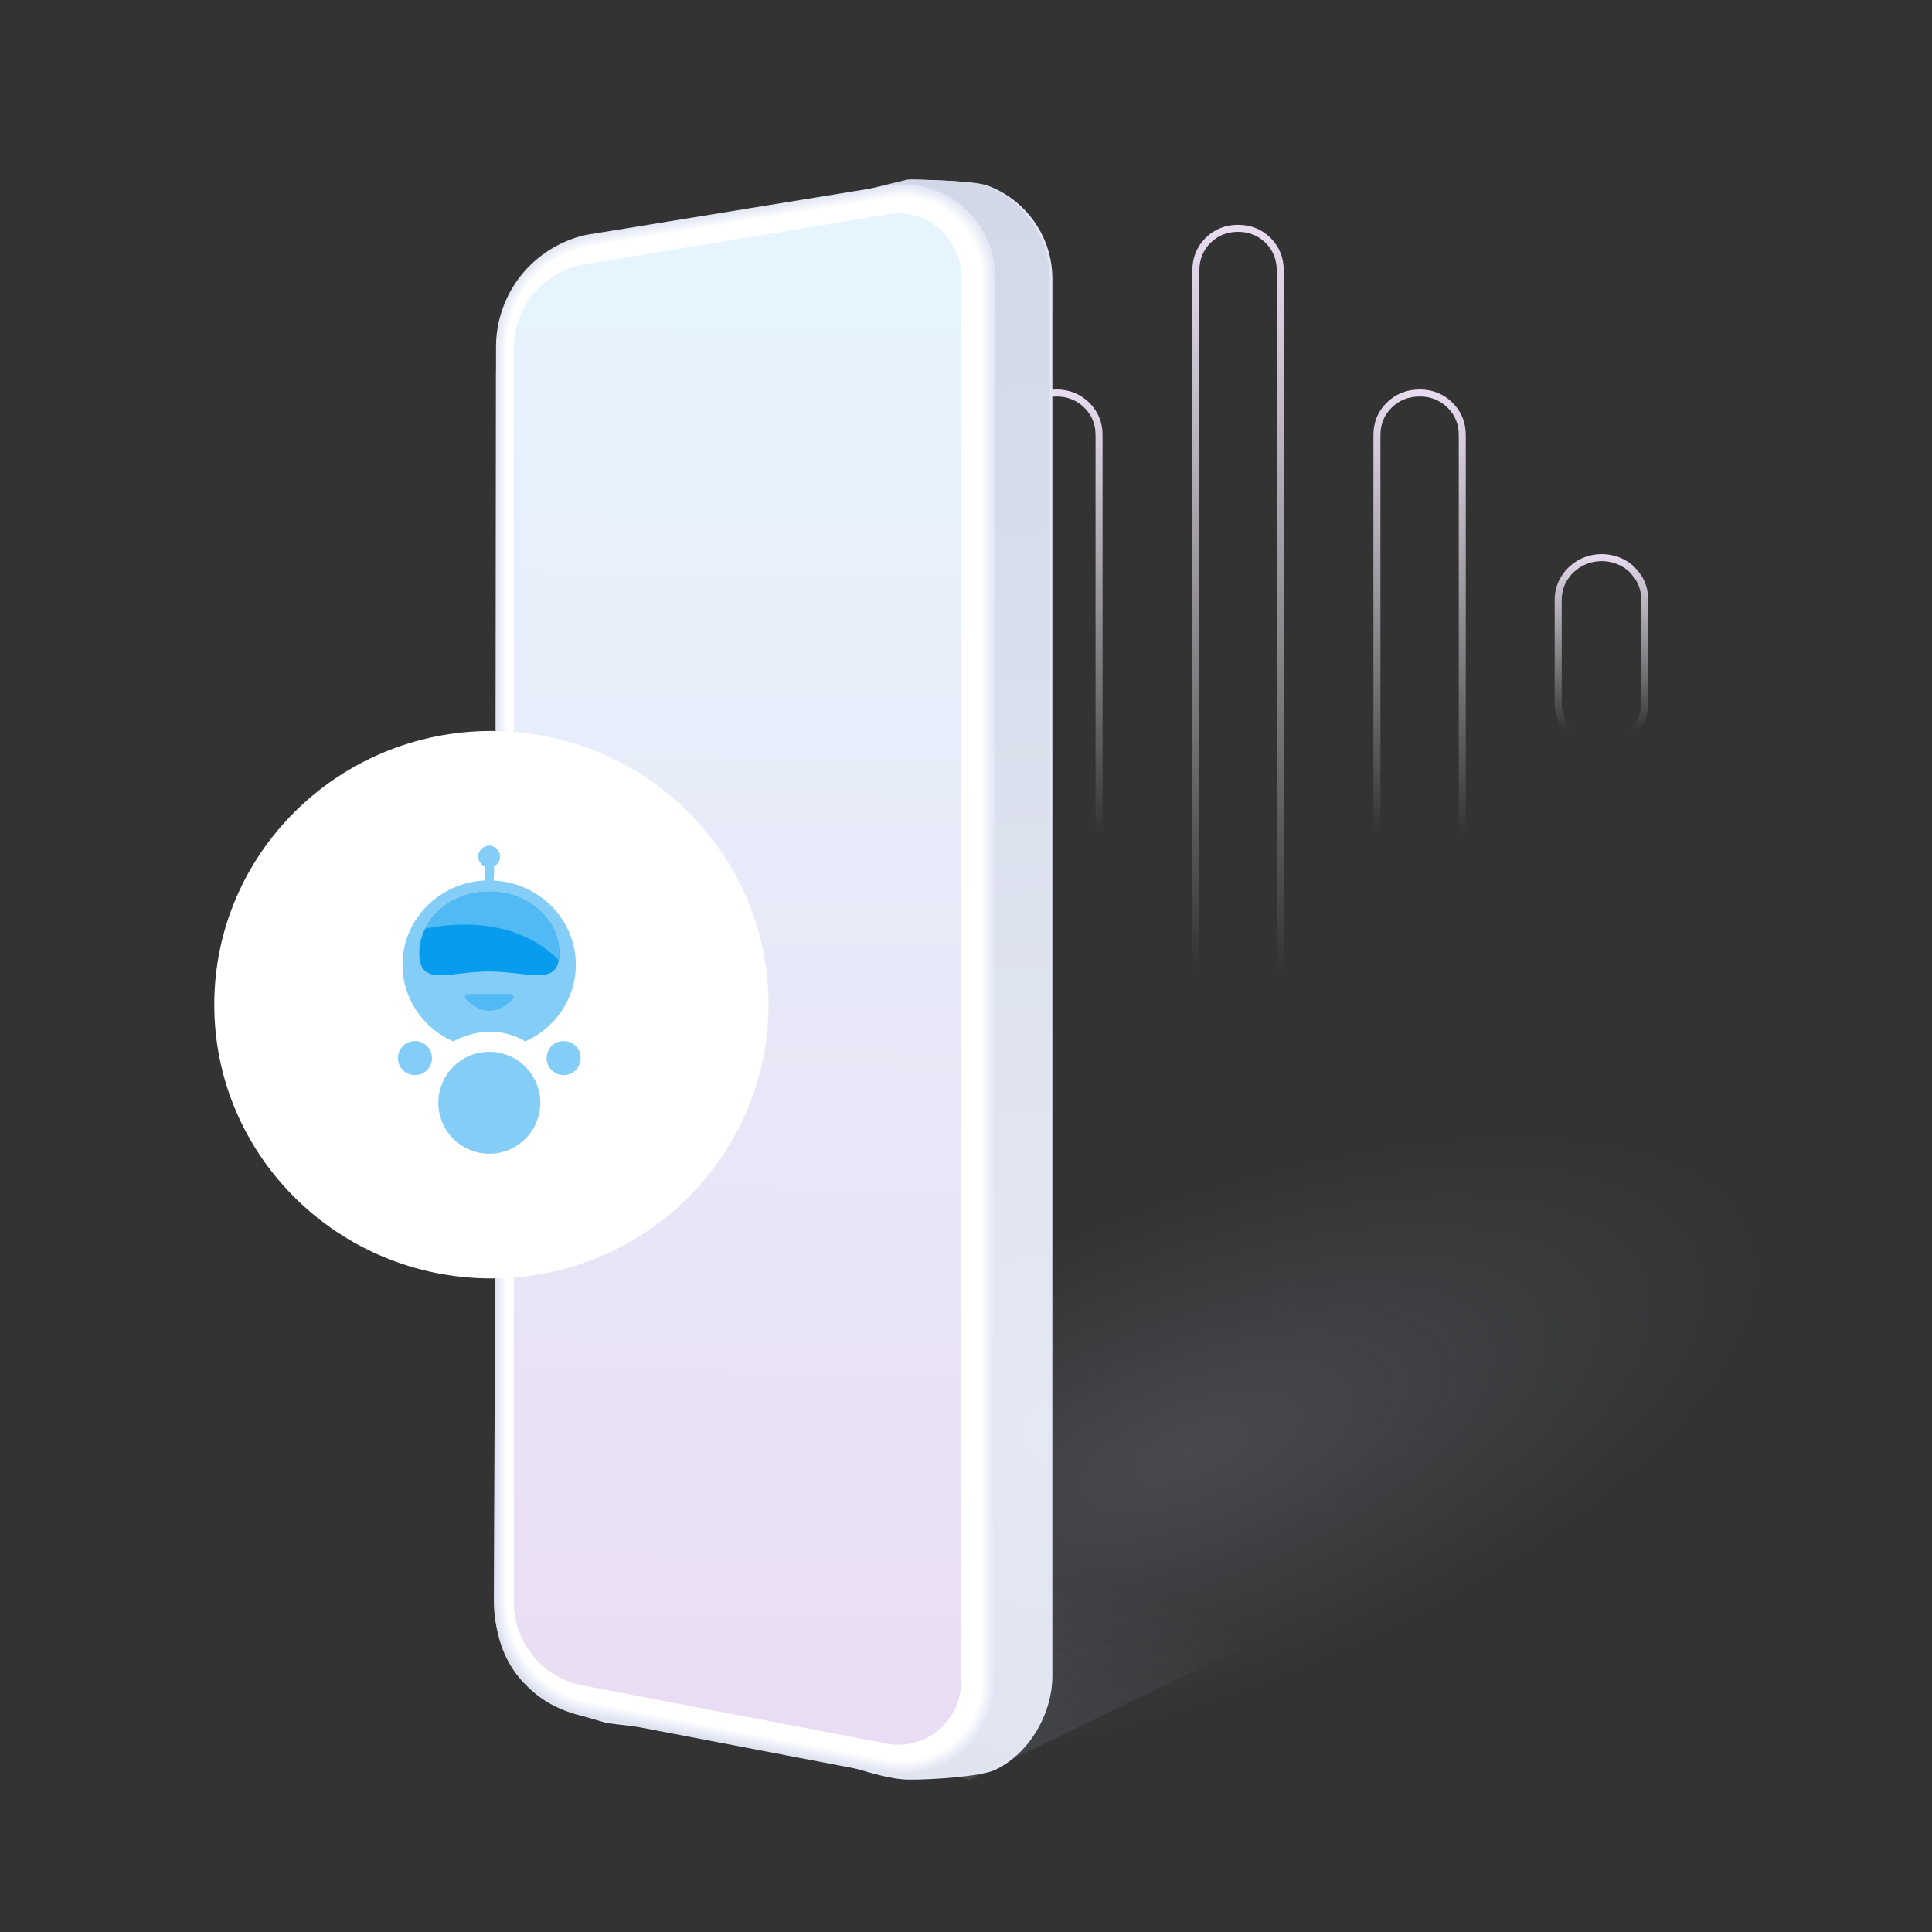 <svg width="550" height="550" viewBox="0 0 550 550" fill="none" xmlns="http://www.w3.org/2000/svg">
<rect x="0" y="0" width="550" height="550" fill="#333333" stroke="none"/>
<path d="M248.928 158.74C245.477 158.74 242.633 159.899 240.369 162.191C238.104 164.483 237 167.354 237 170.751V200.046C237 203.442 238.132 206.314 240.369 208.605C242.605 210.897 245.421 212.057 248.818 212.057C252.214 212.057 255.141 210.897 257.598 208.605C260.055 206.314 261.298 203.442 261.298 200.046V170.751C261.298 167.354 260.083 164.483 257.626 162.191C255.196 159.899 252.269 158.74 248.9 158.74H248.928Z" stroke="url(#paint0_linear_3078_25254)" stroke-width="2" stroke-miterlimit="10"/>
<path d="M364.455 77.011C364.455 73.615 363.296 70.743 361.004 68.451C358.712 66.16 355.841 65 352.444 65C349.048 65 346.204 66.16 343.885 68.451C341.593 70.743 340.434 73.615 340.434 77.011V293.786C340.434 296.216 341.041 298.342 342.228 300.219C342.698 300.965 343.25 301.683 343.913 302.345C344.382 302.815 344.879 303.201 345.404 303.56C347.419 305.024 349.766 305.797 352.472 305.797C353.742 305.797 354.929 305.576 356.034 305.245C357.166 304.913 358.215 304.499 359.182 303.836C359.817 303.395 360.424 302.898 361.004 302.318C363.296 300.026 364.455 297.155 364.455 293.758V171.8V77.011Z" stroke="url(#paint1_linear_3078_25254)" stroke-width="2" stroke-miterlimit="10"/>
<path d="M300.784 111.883C297.388 111.883 294.517 113.043 292.142 115.335C289.767 117.626 288.58 120.498 288.58 123.894V246.929C288.58 250.326 289.74 253.197 292.087 255.489C293.246 256.649 294.572 257.505 295.98 258.084C297.416 258.664 298.962 258.94 300.674 258.94C304.125 258.94 307.024 257.781 309.371 255.489C311.718 253.197 312.878 250.326 312.878 246.929V123.894C312.878 120.498 311.718 117.626 309.371 115.335C307.024 113.043 304.153 111.883 300.784 111.883Z" stroke="url(#paint2_linear_3078_25254)" stroke-width="2" stroke-miterlimit="10"/>
<path d="M404.185 111.883C400.733 111.883 397.834 113.043 395.487 115.335C393.14 117.626 391.98 120.498 391.98 123.894V161.004V246.929C391.98 250.05 393.002 252.673 394.99 254.881C395.156 255.075 395.294 255.296 395.515 255.489C396.674 256.649 398 257.505 399.408 258.084C400.126 258.36 400.871 258.581 401.644 258.719C402.417 258.857 403.246 258.94 404.074 258.94C405.344 258.94 406.531 258.719 407.636 258.388C408.768 258.057 409.845 257.643 410.839 256.98C411.502 256.538 412.137 256.041 412.716 255.461C414.097 254.108 415.036 252.562 415.616 250.85C416.03 249.635 416.278 248.338 416.278 246.902V123.894C416.278 120.498 415.119 117.626 412.772 115.335C410.425 113.043 407.553 111.883 404.185 111.883Z" stroke="url(#paint3_linear_3078_25254)" stroke-width="2" stroke-miterlimit="10"/>
<path d="M465.618 163.351C465.314 162.964 465.01 162.55 464.651 162.191C463.243 160.811 461.614 159.899 459.847 159.347C458.66 158.988 457.417 158.74 456.064 158.74C452.668 158.74 449.741 159.899 447.284 162.191C446.483 162.937 445.848 163.793 445.296 164.649C444.191 166.443 443.584 168.459 443.584 170.751V200.046C443.584 202.669 444.302 204.933 445.738 206.894C446.18 207.501 446.649 208.053 447.201 208.605C449.603 210.897 452.502 212.057 455.843 212.057C457.003 212.057 458.08 211.891 459.129 211.615C461.2 211.09 463.077 210.124 464.651 208.605C466.418 206.866 467.523 204.85 467.992 202.503C468.13 201.73 468.213 200.902 468.213 200.046V170.751C468.213 167.879 467.33 165.422 465.673 163.351H465.618Z" stroke="url(#paint4_linear_3078_25254)" stroke-width="2" stroke-miterlimit="10"/>
<path opacity="0.2" d="M363.96 477.352C452.721 442.668 513.438 385.868 499.575 350.486C485.712 315.105 402.518 314.54 313.757 349.225C224.995 383.909 164.278 440.709 178.141 476.091C192.005 511.472 275.198 512.037 363.96 477.352Z" fill="url(#paint5_radial_3078_25254)"/>
<path opacity="0.2" d="M301.622 380.761L146.263 463.036L275.923 506.735L353.02 469.385L301.622 380.761Z" fill="url(#paint6_linear_3078_25254)"/>
<path d="M283.292 503.85C292.96 499.251 299.586 487.94 299.586 477.087V79.347C299.586 67.194 291.888 56.792 281.098 52.823C276.872 51.267 259.116 51.123 259.116 51.123L171.074 72.473C162.997 73.627 155.606 77.652 150.259 83.806C144.911 89.961 141.969 97.838 141.969 105.987L140.59 455.803C140.59 464.243 143.722 472.332 149.41 478.575C155.098 484.819 160.206 486.943 172.738 490.521C172.738 490.521 214.537 495.332 231.378 499.909C243.017 503.075 251.943 506.509 258.435 506.615C264.687 506.721 279.289 505.762 283.297 503.856L283.292 503.85Z" fill="#E2E6F4"/>
<path d="M281.914 503.388C292.503 499.251 298.822 487.94 298.822 477.087V79.347C298.822 67.194 291.125 56.792 280.334 52.823C276.109 51.267 258.352 51.123 258.352 51.123L170.311 72.473C162.233 73.627 154.843 77.652 149.495 83.806C144.147 89.961 141.205 97.838 141.205 105.987L140.748 455.803C140.748 464.243 142.958 472.332 148.646 478.575C154.335 484.819 160.654 487.84 170.512 489.501L257.515 506.153C257.515 506.153 277.783 505.01 281.914 503.393V503.388Z" fill="url(#paint7_radial_3078_25254)"/>
<path d="M257.089 504.966C271.541 504.966 283.291 493.203 283.291 478.749V78.689C283.291 64.234 271.535 52.472 257.089 52.472C255.179 52.472 253.254 52.684 251.367 53.102L166.814 66.871C159.574 68.477 153.038 72.535 148.399 78.31C143.76 84.086 141.204 91.338 141.204 98.741V455.993C141.204 470.782 151.201 483.754 165.514 487.545L250.323 504.079C252.545 504.665 254.822 504.966 257.089 504.966Z" fill="#E2E6F4"/>
<path d="M257.061 504.759C271.396 504.759 283.057 493.091 283.057 478.748V78.689C283.057 64.351 271.396 52.683 257.066 52.683C255.168 52.683 253.259 52.895 251.389 53.307L166.837 67.077C159.647 68.671 153.149 72.707 148.539 78.443C143.928 84.179 141.388 91.387 141.388 98.746V455.998C141.388 470.692 151.319 483.581 165.542 487.349L250.351 503.883C252.556 504.469 254.811 504.764 257.061 504.764V504.759Z" fill="#E4E7F5"/>
<path d="M257.031 504.547C271.248 504.547 282.814 492.974 282.814 478.748V78.689C282.814 64.463 271.248 52.895 257.031 52.895C255.149 52.895 253.257 53.102 251.398 53.514L166.846 67.284C159.701 68.867 153.248 72.875 148.665 78.572C144.082 84.269 141.564 91.433 141.564 98.741V455.993C141.564 470.587 151.434 483.397 165.562 487.143L250.371 503.678C252.559 504.257 254.798 504.547 257.031 504.547Z" fill="#E5E9F5"/>
<path d="M257.01 504.335C271.111 504.335 282.582 492.857 282.582 478.748V78.689C282.582 64.58 271.111 53.102 257.01 53.102C255.146 53.102 253.265 53.308 251.423 53.715L166.87 67.484C159.775 69.056 153.362 73.042 148.806 78.7C144.257 84.364 141.751 91.477 141.751 98.741V455.993C141.751 470.492 151.553 483.219 165.592 486.937L250.401 503.471C252.567 504.045 254.789 504.335 257.005 504.335H257.01Z" fill="#E7EAF6"/>
<path d="M256.982 504.123C270.966 504.123 282.348 492.74 282.348 478.748V78.689C282.348 64.697 270.971 53.313 256.988 53.313C255.14 53.313 253.276 53.52 251.451 53.921L166.898 67.69C159.848 69.251 153.473 73.209 148.957 78.834C144.436 84.459 141.946 91.527 141.946 98.741V455.993C141.946 470.397 151.687 483.04 165.631 486.736L250.44 503.271C252.589 503.839 254.794 504.129 256.988 504.129L256.982 504.123Z" fill="#E9ECF7"/>
<path d="M256.952 503.917C270.824 503.917 282.105 492.629 282.105 478.748V78.689C282.105 64.814 270.824 53.525 256.958 53.525C255.121 53.525 253.274 53.726 251.465 54.127L166.913 67.897C159.907 69.446 153.577 73.382 149.089 78.968C144.601 84.553 142.128 91.577 142.128 98.741V455.993C142.128 470.303 151.802 482.862 165.657 486.53L250.466 503.064C252.598 503.628 254.787 503.917 256.964 503.917H256.952Z" fill="#EBEDF7"/>
<path d="M256.932 503.706C270.686 503.706 281.873 492.512 281.873 478.748V78.689C281.873 64.931 270.686 53.737 256.932 53.737C255.112 53.737 253.281 53.938 251.484 54.334L166.932 68.103C159.976 69.642 153.685 73.549 149.225 79.102C144.765 84.654 142.309 91.628 142.309 98.746V455.998C142.309 470.214 151.921 482.689 165.681 486.335L250.49 502.869C252.606 503.427 254.772 503.711 256.932 503.711V503.706Z" fill="#ECEFF8"/>
<path d="M256.906 503.494C270.543 503.494 281.635 492.395 281.635 478.749V78.689C281.635 65.048 270.543 53.944 256.906 53.944C255.103 53.944 253.283 54.145 251.502 54.54L166.95 68.309C160.039 69.843 153.793 73.717 149.361 79.23C144.929 84.743 142.489 91.673 142.489 98.741V455.993C142.489 470.114 152.035 482.506 165.7 486.124L250.509 502.658C252.608 503.215 254.757 503.494 256.895 503.494H256.906Z" fill="#EEF0F9"/>
<path d="M256.874 503.281C270.394 503.281 281.396 492.277 281.396 478.748V78.689C281.396 65.159 270.4 54.155 256.88 54.155C255.094 54.155 253.29 54.355 251.521 54.746L166.969 68.515C160.103 70.037 153.901 73.889 149.502 79.363C145.103 84.837 142.675 91.722 142.675 98.74V455.992C142.675 470.018 152.154 482.327 165.729 485.922L250.539 502.456C252.621 503.008 254.753 503.287 256.874 503.287V503.281Z" fill="#F0F2F9"/>
<path d="M256.85 503.075C270.253 503.075 281.16 492.16 281.16 478.748V78.689C281.16 65.276 270.258 54.367 256.856 54.367C255.08 54.367 253.294 54.562 251.541 54.952L166.989 68.721C160.173 70.232 154.011 74.056 149.64 79.497C145.269 84.938 142.863 91.772 142.863 98.746V455.998C142.863 469.929 152.28 482.154 165.761 485.722L250.57 502.256C252.636 502.802 254.746 503.081 256.85 503.081V503.075Z" fill="#F1F3FA"/>
<path d="M256.828 502.864C270.113 502.864 280.926 492.044 280.926 478.748V78.689C280.926 65.394 270.119 54.579 256.828 54.579C255.069 54.579 253.3 54.774 251.564 55.159L167.011 68.928C160.24 70.428 154.122 74.23 149.779 79.631C145.437 85.033 143.047 91.823 143.047 98.746V455.998C143.047 469.835 152.397 481.97 165.789 485.521L250.598 502.056C252.641 502.596 254.74 502.869 256.822 502.869L256.828 502.864Z" fill="#F3F5FA"/>
<path d="M256.8 502.652C269.973 502.652 280.686 491.926 280.686 478.748V78.689C280.686 65.511 269.968 54.785 256.8 54.785C255.058 54.785 253.3 54.98 251.58 55.359L167.028 69.129C160.302 70.617 154.228 74.391 149.913 79.754C145.604 85.116 143.226 91.862 143.226 98.741V455.993C143.226 469.734 152.514 481.786 165.811 485.309L250.62 501.844C252.647 502.379 254.723 502.652 256.794 502.652H256.8Z" fill="#F5F6FB"/>
<path d="M256.772 502.44C269.828 502.44 280.451 491.809 280.451 478.748V78.689C280.451 65.628 269.828 54.997 256.777 54.997C255.047 54.997 253.311 55.187 251.603 55.566L167.05 69.335C160.374 70.812 154.34 74.564 150.058 79.888C145.777 85.217 143.421 91.912 143.421 98.741V455.993C143.421 469.639 152.643 481.608 165.85 485.109L250.659 501.643C252.669 502.173 254.729 502.446 256.777 502.446L256.772 502.44Z" fill="#F6F8FC"/>
<path d="M256.75 502.234C269.689 502.234 280.217 491.698 280.217 478.748V78.689C280.217 65.739 269.689 55.209 256.755 55.209C255.041 55.209 253.317 55.398 251.625 55.772L167.073 69.541C160.441 71.007 154.452 74.731 150.198 80.021C145.944 85.312 143.606 91.962 143.606 98.741V455.993C143.606 469.539 152.766 481.43 165.878 484.903L250.687 501.437C252.68 501.966 254.723 502.234 256.75 502.234Z" fill="#F8F9FC"/>
<path d="M256.721 502.022C269.544 502.022 279.977 491.581 279.977 478.748V78.689C279.977 65.856 269.544 55.42 256.721 55.42C255.024 55.42 253.311 55.61 251.636 55.978L167.084 69.747C160.502 71.208 154.552 74.903 150.326 80.155C146.106 85.406 143.778 92.006 143.778 98.746V455.998C143.778 469.449 152.872 481.256 165.895 484.707L250.704 501.241C252.68 501.765 254.701 502.027 256.716 502.027L256.721 502.022Z" fill="#FAFBFD"/>
<path d="M256.691 501.811C269.396 501.811 279.734 491.464 279.734 478.749V78.689C279.734 65.974 269.396 55.627 256.691 55.627C255.011 55.627 253.314 55.811 251.651 56.179L167.098 69.948C160.562 71.398 154.65 75.066 150.464 80.284C146.271 85.496 143.966 92.052 143.966 98.741V455.993C143.966 469.35 152.998 481.073 165.926 484.496L250.735 501.03C252.695 501.549 254.699 501.811 256.691 501.811Z" fill="#FCFCFE"/>
<path d="M256.664 501.598C269.257 501.598 279.5 491.346 279.5 478.742V78.689C279.5 66.09 269.257 55.838 256.669 55.838C255 55.838 253.32 56.022 251.679 56.39L167.126 70.159C160.634 71.598 154.767 75.238 150.609 80.417C146.445 85.595 144.156 92.101 144.156 98.74V455.992C144.156 469.254 153.121 480.894 165.96 484.294L250.769 500.829C252.711 501.341 254.693 501.603 256.669 501.603L256.664 501.598Z" fill="#FDFEFE"/>
<path d="M256.641 501.392C269.117 501.392 279.266 491.235 279.266 478.748V78.689C279.266 66.207 269.117 56.05 256.641 56.05C254.989 56.05 253.326 56.234 251.696 56.597L167.143 70.366C160.701 71.793 154.874 75.411 150.743 80.55C146.612 85.69 144.335 92.151 144.335 98.746V455.998C144.335 469.165 153.238 480.721 165.982 484.094L250.791 500.628C252.711 501.135 254.682 501.397 256.641 501.397V501.392Z" fill="white"/>
<path d="M255.702 496.693C265.583 496.693 273.621 488.643 273.621 478.748V78.689C273.621 68.8 265.583 60.75 255.708 60.75C254.402 60.75 253.079 60.895 251.778 61.185L165.384 75.411C154.125 77.903 146.265 87.686 146.265 99.203V455.993C146.265 467.03 153.728 476.719 164.412 479.545L251.064 496.079C252.593 496.486 254.151 496.687 255.708 496.687L255.702 496.693Z" fill="url(#paint8_linear_3078_25254)"/>
<ellipse cx="139.886" cy="286.016" rx="78.886" ry="77.924" fill="white"/>
<path d="M128.995 296.483C133.574 294.098 141.386 291.654 149.506 296.483C158.01 292.693 163.917 284.343 163.917 274.645C163.917 261.793 153.546 251.307 140.501 250.672C140.693 249.248 140.693 247.882 140.597 246.65C141.636 246.15 142.348 245.092 142.348 243.861C142.348 242.148 140.982 240.782 139.308 240.744H139.25C137.538 240.744 136.153 242.129 136.153 243.841C136.153 245.15 136.961 246.266 138.115 246.727C138.038 248.19 138.096 249.517 138.231 250.653C125.089 251.172 114.584 261.697 114.584 274.645C114.584 284.343 120.491 292.693 128.995 296.483Z" fill="#83CDF6"/>
<path d="M139.289 328.442C147.312 328.442 153.796 321.939 153.796 313.935C153.796 305.931 147.293 299.427 139.289 299.427C131.285 299.427 124.781 305.931 124.781 313.935C124.781 321.939 131.285 328.442 139.289 328.442Z" fill="#83CDF6"/>
<path d="M118.124 306.066C120.798 306.066 122.973 303.892 122.973 301.217C122.973 298.543 120.798 296.369 118.124 296.369C115.45 296.369 113.275 298.543 113.275 301.217C113.275 303.892 115.45 306.066 118.124 306.066Z" fill="#83CDF6"/>
<path d="M160.454 306.066C163.129 306.066 165.303 303.892 165.303 301.217C165.303 298.543 163.129 296.369 160.454 296.369C157.78 296.369 155.605 298.543 155.605 301.217C155.605 303.892 157.78 306.066 160.454 306.066Z" fill="#83CDF6"/>
<path d="M159.22 271.414C159.22 281.111 150.177 276.551 139.171 276.551C128.166 276.551 119.354 281.13 119.354 271.414C119.354 261.697 128.281 253.847 139.287 253.847C150.292 253.847 159.22 261.717 159.22 271.414Z" fill="#079CEE"/>
<path d="M159.067 273.356C159.163 272.779 159.221 272.125 159.221 271.394C159.221 261.697 150.294 253.827 139.288 253.827C131.111 253.827 124.069 258.176 120.99 264.39C122.895 264.044 144.695 258.887 159.067 273.337V273.356Z" fill="#51B9F3"/>
<path d="M133.191 282.977H145.37C146.102 282.977 146.467 283.843 145.986 284.382C143.812 286.71 138.694 290.596 132.595 284.382C132.075 283.862 132.46 282.977 133.191 282.977Z" fill="#51B9F3"/>
<defs>
<linearGradient id="paint0_linear_3078_25254" x1="249.618" y1="157.055" x2="248.735" y2="213.769" gradientUnits="userSpaceOnUse">
<stop stop-color="#EADDF3"/>
<stop offset="0.865" stop-color="white" stop-opacity="0"/>
</linearGradient>
<linearGradient id="paint1_linear_3078_25254" x1="354.294" y1="63.316" x2="350.595" y2="307.481" gradientUnits="userSpaceOnUse">
<stop stop-color="#EADDF3"/>
<stop offset="0.875" stop-color="white" stop-opacity="0"/>
</linearGradient>
<linearGradient id="paint2_linear_3078_25254" x1="301.889" y1="110.199" x2="299.597" y2="260.625" gradientUnits="userSpaceOnUse">
<stop stop-color="#EADDF3"/>
<stop offset="0.844" stop-color="white" stop-opacity="0"/>
</linearGradient>
<linearGradient id="paint3_linear_3078_25254" x1="405.289" y1="110.199" x2="402.997" y2="260.625" gradientUnits="userSpaceOnUse">
<stop stop-color="#EADDF3"/>
<stop offset="0.844" stop-color="white" stop-opacity="0"/>
</linearGradient>
<linearGradient id="paint4_linear_3078_25254" x1="456.285" y1="157.055" x2="455.429" y2="213.741" gradientUnits="userSpaceOnUse">
<stop stop-color="#EADDF3"/>
<stop offset="0.896" stop-color="white" stop-opacity="0"/>
</linearGradient>
<radialGradient id="paint5_radial_3078_25254" cx="0" cy="0" r="1" gradientUnits="userSpaceOnUse" gradientTransform="translate(338.858 413.288) rotate(68.604) scale(68.806 172.551)">
<stop stop-color="#99A3BD"/>
<stop offset="1" stop-color="#99A3BD" stop-opacity="0"/>
</radialGradient>
<linearGradient id="paint6_linear_3078_25254" x1="365.869" y1="468.27" x2="344.7" y2="533.093" gradientUnits="userSpaceOnUse">
<stop stop-color="#99A3BD" stop-opacity="0"/>
<stop offset="1" stop-color="#99A3BD"/>
</linearGradient>
<radialGradient id="paint7_radial_3078_25254" cx="0" cy="0" r="1" gradientUnits="userSpaceOnUse" gradientTransform="translate(302.082 409.417) rotate(180) scale(417.671 417.106)">
<stop stop-color="#E5E9F4"/>
<stop offset="1" stop-color="#CFD5E6"/>
</radialGradient>
<linearGradient id="paint8_linear_3078_25254" x1="211.358" y1="67.952" x2="208.68" y2="487.706" gradientUnits="userSpaceOnUse">
<stop stop-color="#E6F5FD"/>
<stop offset="1" stop-color="#EADDF3"/>
</linearGradient>
</defs>
</svg>
